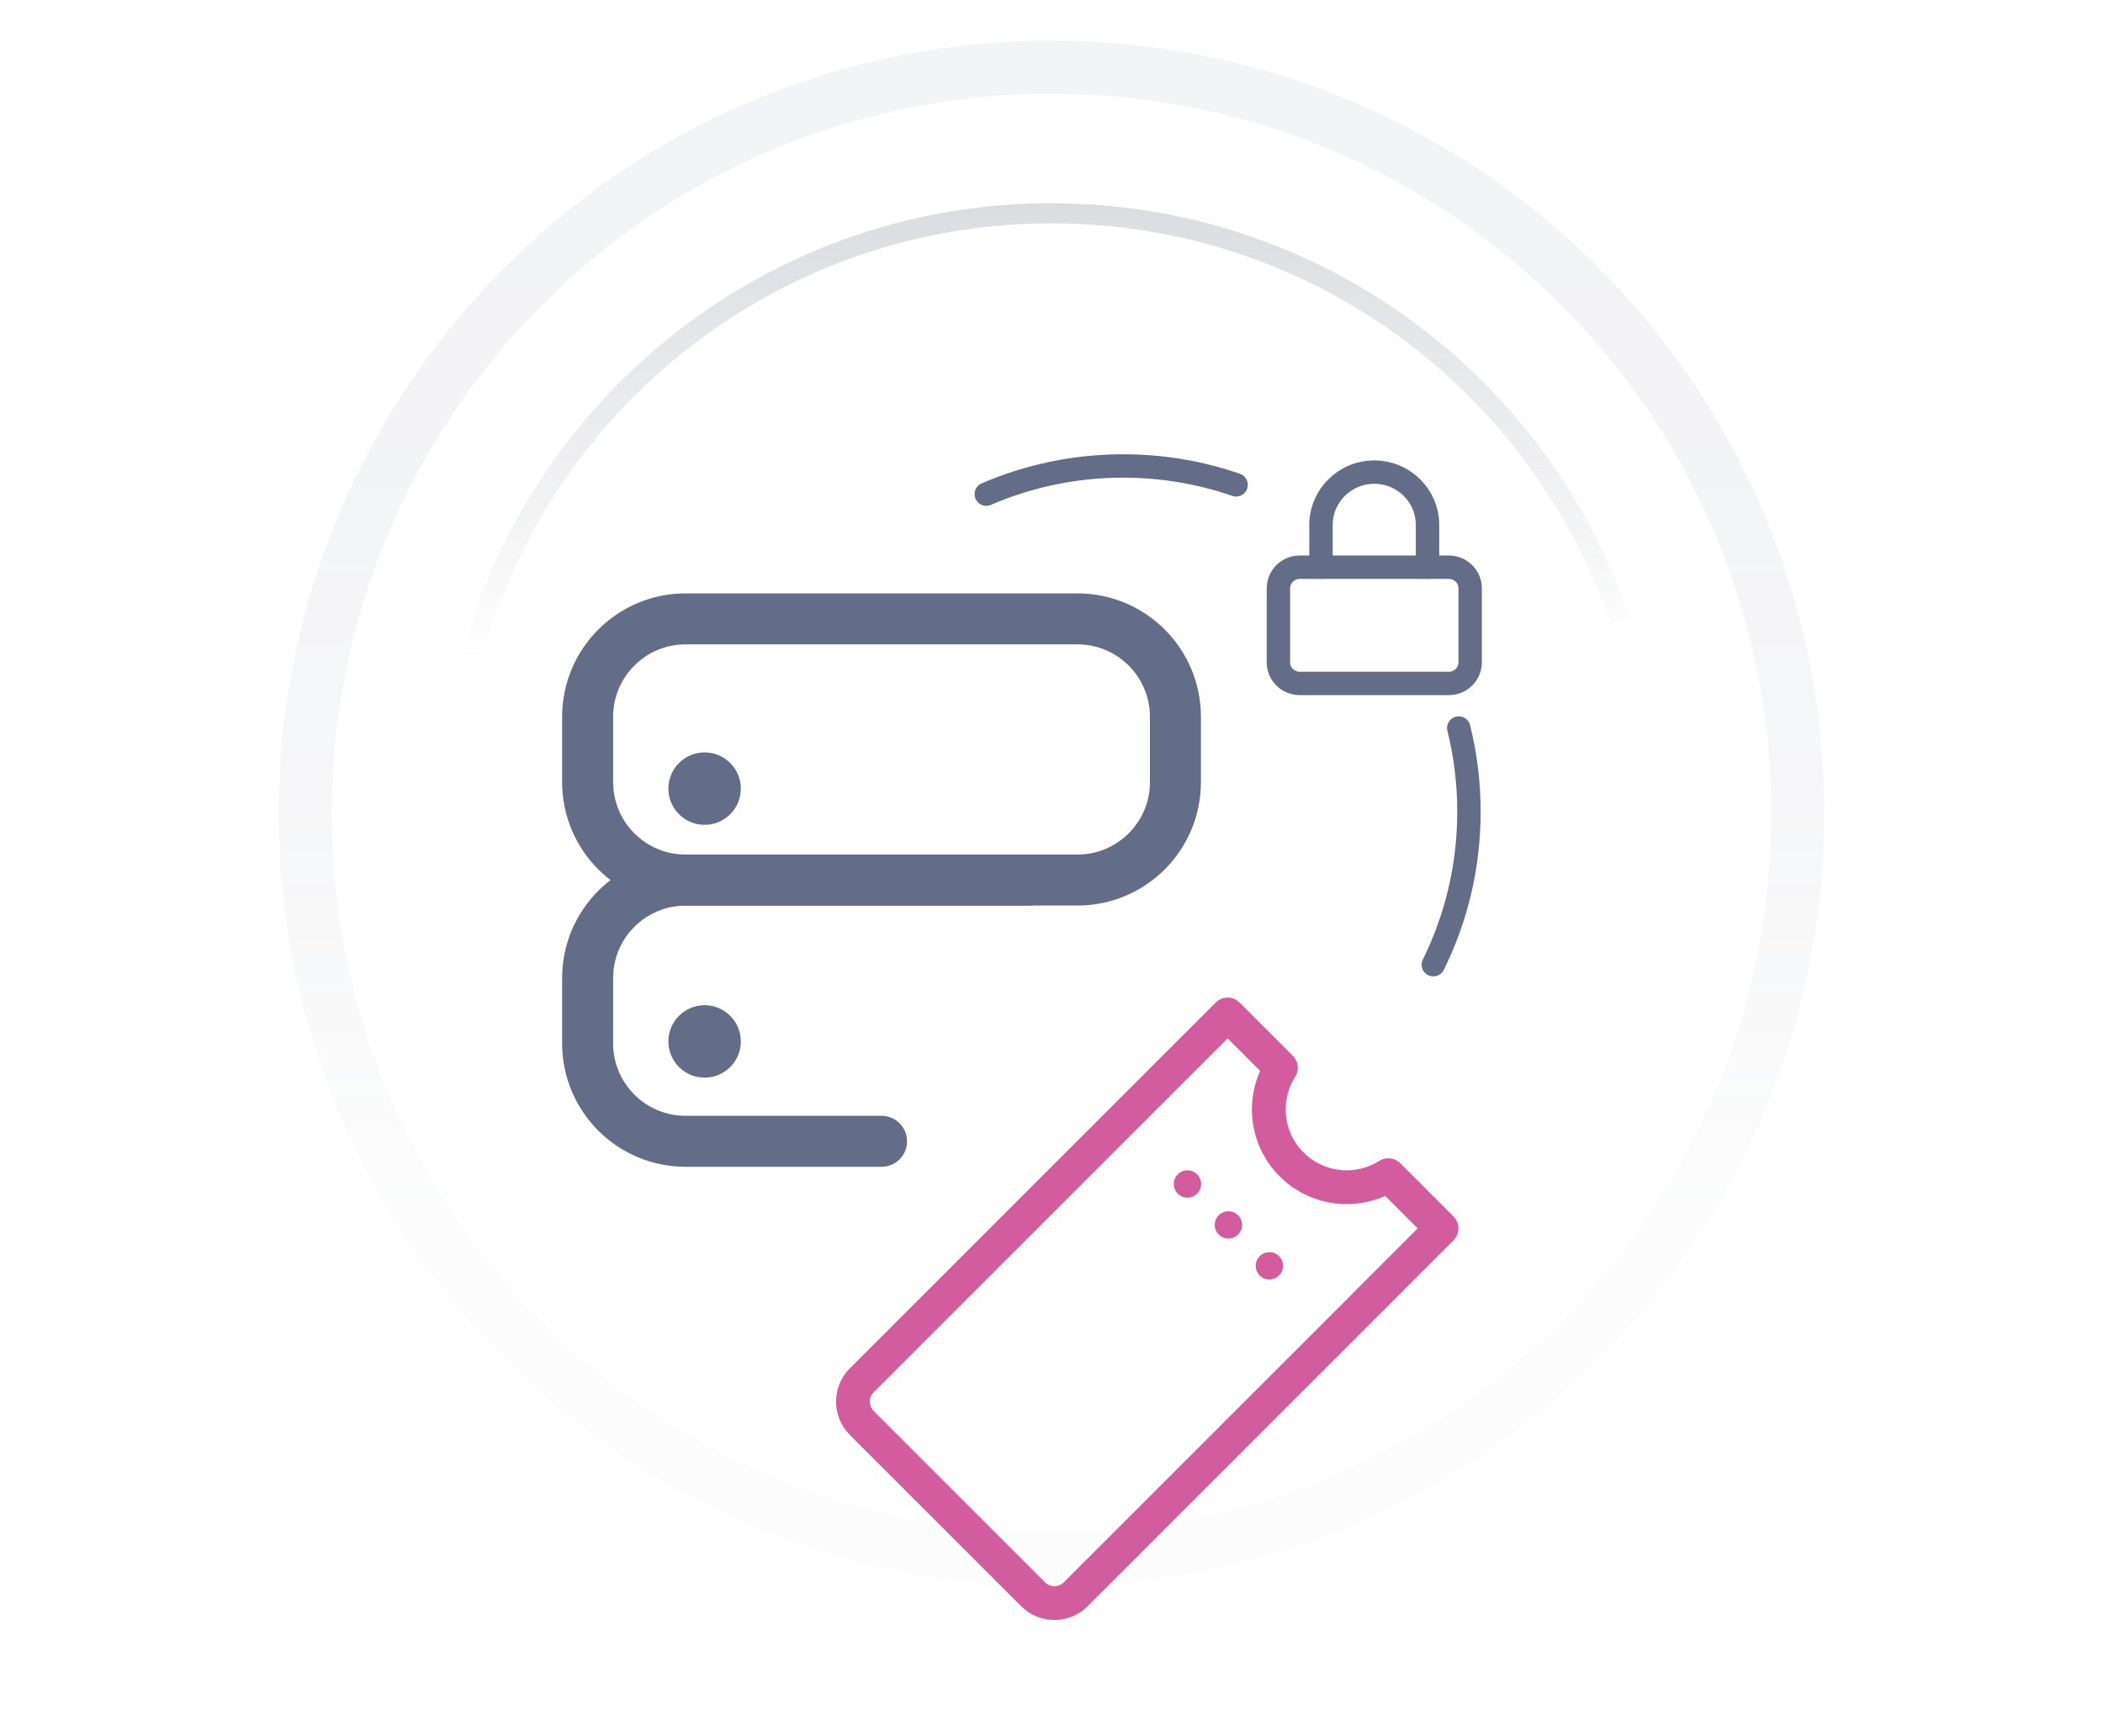 <?xml version="1.0" encoding="UTF-8"?><svg id="Lager_1" xmlns="http://www.w3.org/2000/svg" xmlns:xlink="http://www.w3.org/1999/xlink" viewBox="0 0 400 330.29"><defs><style>.cls-1{stroke:url(#Namnlös_övertoning_127);stroke-width:10.08px;}.cls-1,.cls-2,.cls-3{stroke-linecap:round;}.cls-1,.cls-2,.cls-3,.cls-4,.cls-5{fill:none;}.cls-1,.cls-2,.cls-3,.cls-5{stroke-linejoin:round;}.cls-2{stroke-width:9.7px;}.cls-2,.cls-3{stroke:#636d87;}.cls-3{stroke-width:4.45px;}.cls-4{stroke:url(#Namnlös_övertoning_43);stroke-miterlimit:10;stroke-width:3.83px;}.cls-6{fill:#636d87;}.cls-7{fill:#d35c9e;}.cls-5{stroke:#d35c9e;stroke-width:6.43px;}.cls-8{opacity:.2;}</style><linearGradient id="Namnlös_övertoning_127" x1="200" y1="7.74" x2="200" y2="301.71" gradientUnits="userSpaceOnUse"><stop offset=".04" stop-color="#656f85" stop-opacity=".4"/><stop offset=".27" stop-color="#656e85" stop-opacity=".37"/><stop offset=".5" stop-color="#656e85" stop-opacity=".28"/><stop offset=".73" stop-color="#666e85" stop-opacity=".13"/><stop offset=".77" stop-color="#676e85" stop-opacity=".1"/></linearGradient><linearGradient id="Namnlös_övertoning_43" x1="198.86" y1="38.65" x2="198.86" y2="126.09" gradientUnits="userSpaceOnUse"><stop offset="0" stop-color="#4d5366"/><stop offset="1" stop-color="#434858" stop-opacity="0"/></linearGradient></defs><circle class="cls-6" cx="134.02" cy="150.02" r="6.89"/><circle class="cls-6" cx="134.02" cy="198.11" r="6.89"/><path class="cls-3" d="M247.21,107.9h28.37c2.24,0,4.05,1.8,4.05,4.02v14.07c0,2.22-1.81,4.02-4.05,4.02h-28.37c-2.24,0-4.05-1.8-4.05-4.02v-14.07c0-2.22,1.81-4.02,4.05-4.02Z"/><path class="cls-3" d="M251.26,107.9v-8.04c0-5.55,4.54-10.05,10.13-10.05s10.13,4.5,10.13,10.05v8.04"/><path class="cls-2" d="M111.77,136.36c0-10.29,8.34-18.63,18.63-18.63h74.54c10.29,0,18.63,8.34,18.63,18.63v12.42c0,10.29-8.34,18.63-18.63,18.63h-74.54c-10.29,0-18.63-8.34-18.63-18.63v-12.42Z"/><path class="cls-2" d="M167.67,217.11h-37.27c-10.29,0-18.63-8.34-18.63-18.63v-12.42c0-10.29,8.34-18.63,18.63-18.63h65.22"/><path class="cls-3" d="M277.46,138.49c1.27,5.1,1.94,10.44,1.94,15.93,0,10.45-2.44,20.32-6.77,29.09"/><path class="cls-3" d="M187.59,94c7.99-3.45,16.79-5.36,26.04-5.36,7.52,0,14.75,1.26,21.48,3.59"/><path class="cls-5" d="M259.96,247.91l14.23-14.23-10.13-10.13c-5.73,3.62-13.39,2.95-18.39-2.04s-5.66-12.66-2.04-18.39l-10.13-10.13-69.6,69.6c-2.22,2.22-2.22,5.86,0,8.09l32.61,32.61c2.22,2.22,5.86,2.22,8.09,0l61.96-61.96"/><circle class="cls-7" cx="225.86" cy="225.23" r="2.6"/><circle class="cls-7" cx="233.65" cy="233.02" r="2.6"/><circle class="cls-7" cx="241.44" cy="240.8" r="2.6"/><g class="cls-8"><path class="cls-1" d="M200,12.78c-28.33,0-54.72,8.31-76.88,22.61-39.15,25.27-65.06,69.28-65.06,119.34,0,78.39,63.55,141.94,141.94,141.94,50.06,0,94.07-25.92,119.34-65.06,14.3-22.16,22.61-48.55,22.61-76.88,0-78.39-63.55-141.94-141.95-141.94Z"/></g><g class="cls-8"><path class="cls-4" d="M308.17,118.13c-15.25-45.1-57.92-77.56-108.17-77.56-22.79,0-44.01,6.68-61.83,18.18-23.61,15.24-41.24,38.96-48.58,66.85"/></g></svg>